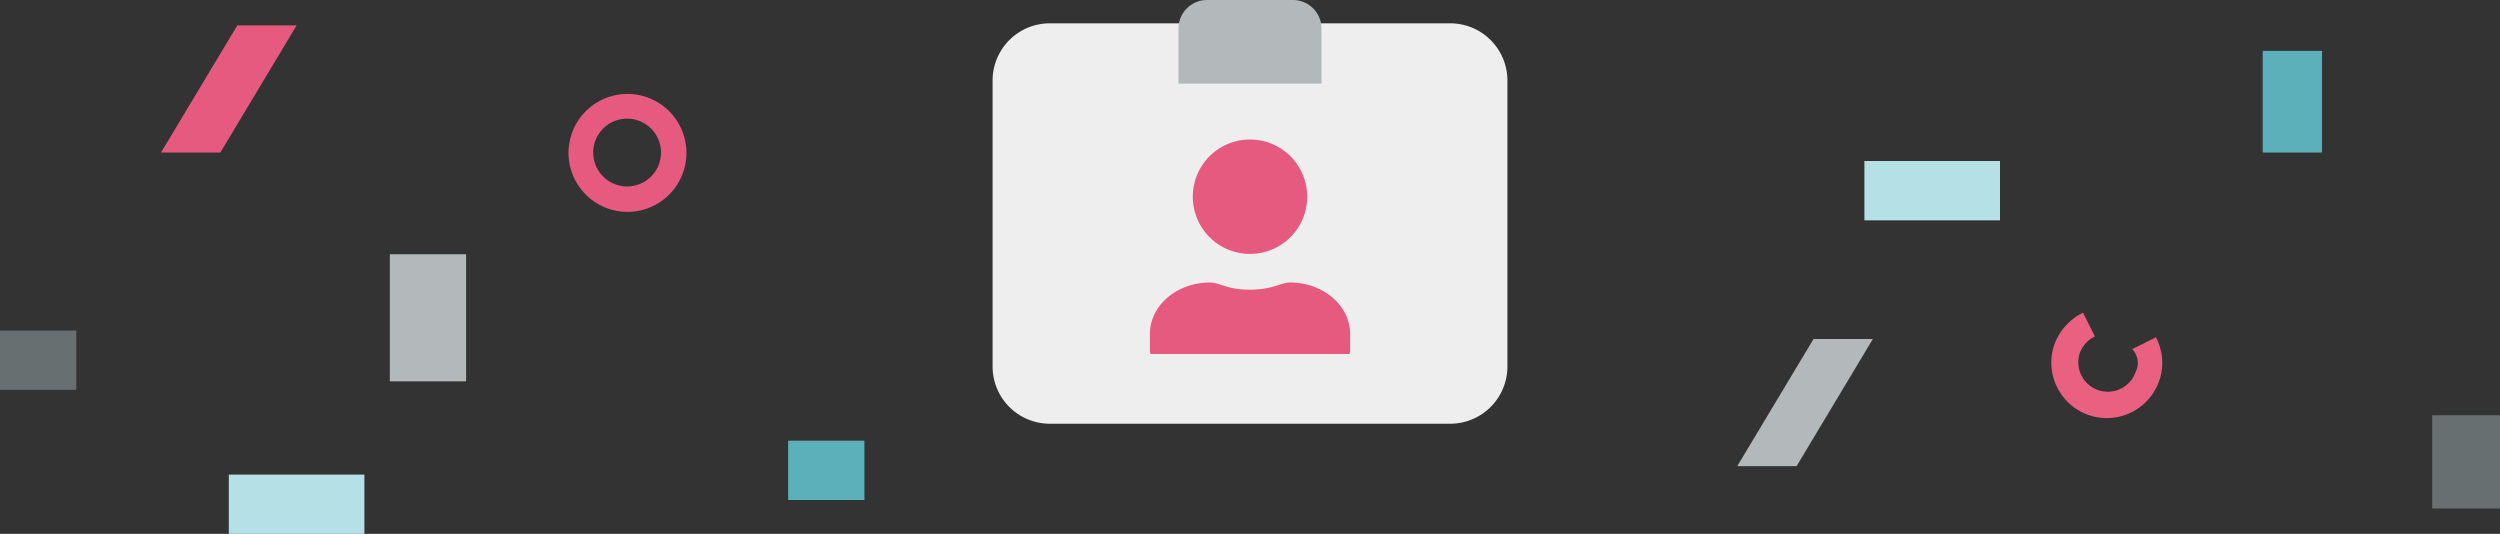 <svg xmlns="http://www.w3.org/2000/svg" width="295" height="63" viewBox="0 0 295 63">
  <rect x="0" y="0" width="295" height="63" fill="#333333" stroke="none"/>
  <title>step02</title>
  <path d="M252,44.9a3.479,3.479,0,0,1-6.6-2.2,3.551,3.551,0,0,1,1.8-2l-1.4-2.8a6.729,6.729,0,0,0-3.4,3.8,6.546,6.546,0,0,0,12.4,4.2,6.479,6.479,0,0,0-.4-5.1l-2.8,1.4A2.328,2.328,0,0,1,252,44.9Z" transform="translate(0 -1)" fill="#e96081"/>
  <path d="M74,26a6.957,6.957,0,1,1,.086,0Zm0-11a4,4,0,1,0,4,4A4,4,0,0,0,74,15Z" transform="translate(0 -1)" fill="#e75a7f"/>
  <path d="M55,31V46H46V31Z" transform="translate(0 -1)" fill="#b3b9ba"/>
  <path d="M274,7V19h-7V7Z" transform="translate(0 -1)" fill="#5bb0ba"/>
  <path d="M35,4,26,19H19L28,4Z" transform="translate(0 -1)" fill="#e75a7f"/>
  <path d="M221,41l-9,15h-7l9-15Z" transform="translate(0 -1)" fill="#b3b9ba"/>
  <path d="M102,60H93V53h9Z" transform="translate(0 -1)" fill="#5bb0ba"/>
  <path d="M9,47H0V40H9Z" transform="translate(0 -1)" fill="#686f71"/>
  <path d="M236,27H220V20h16ZM43,64H27V57H43Z" transform="translate(0 -1)" fill="#b4e0e6"/>
  <path d="M287,61V50h8V61Z" transform="translate(0 -1)" fill="#686f71"/>
  <g>
    <path d="M139.062,3.75H123.875a6.756,6.756,0,0,0-6.75,6.75V44.25a6.756,6.756,0,0,0,6.75,6.75h47.25a6.756,6.756,0,0,0,6.75-6.75V10.5a6.756,6.756,0,0,0-6.75-6.75H139.062Z" transform="translate(0 -1)" fill="#eee"/>
    <path d="M159.312,40.411c0-3.354-3.174-6.075-7.087-6.075-1.139,0-1.972.844-4.725.844-2.837,0-3.523-.844-4.725-.844-3.913,0-7.087,2.721-7.087,6.075v2.025a1.3,1.3,0,0,0,.084.337h23.456a1.977,1.977,0,0,0,.084-.337Z" transform="translate(0 -1)" fill="#e75a7f"/>
    <path d="M152.562,1H142.438a3.372,3.372,0,0,0-3.376,3.375v6.5h16.876v-6.5A3.372,3.372,0,0,0,152.562,1Z" transform="translate(0 -1)" fill="#b3b9ba"/>
    <path d="M147.5,30.961a6.75,6.75,0,1,0-6.75-6.75A6.75,6.75,0,0,0,147.5,30.961Z" transform="translate(0 -1)" fill="#e75a7f"/>
  </g>
</svg>
